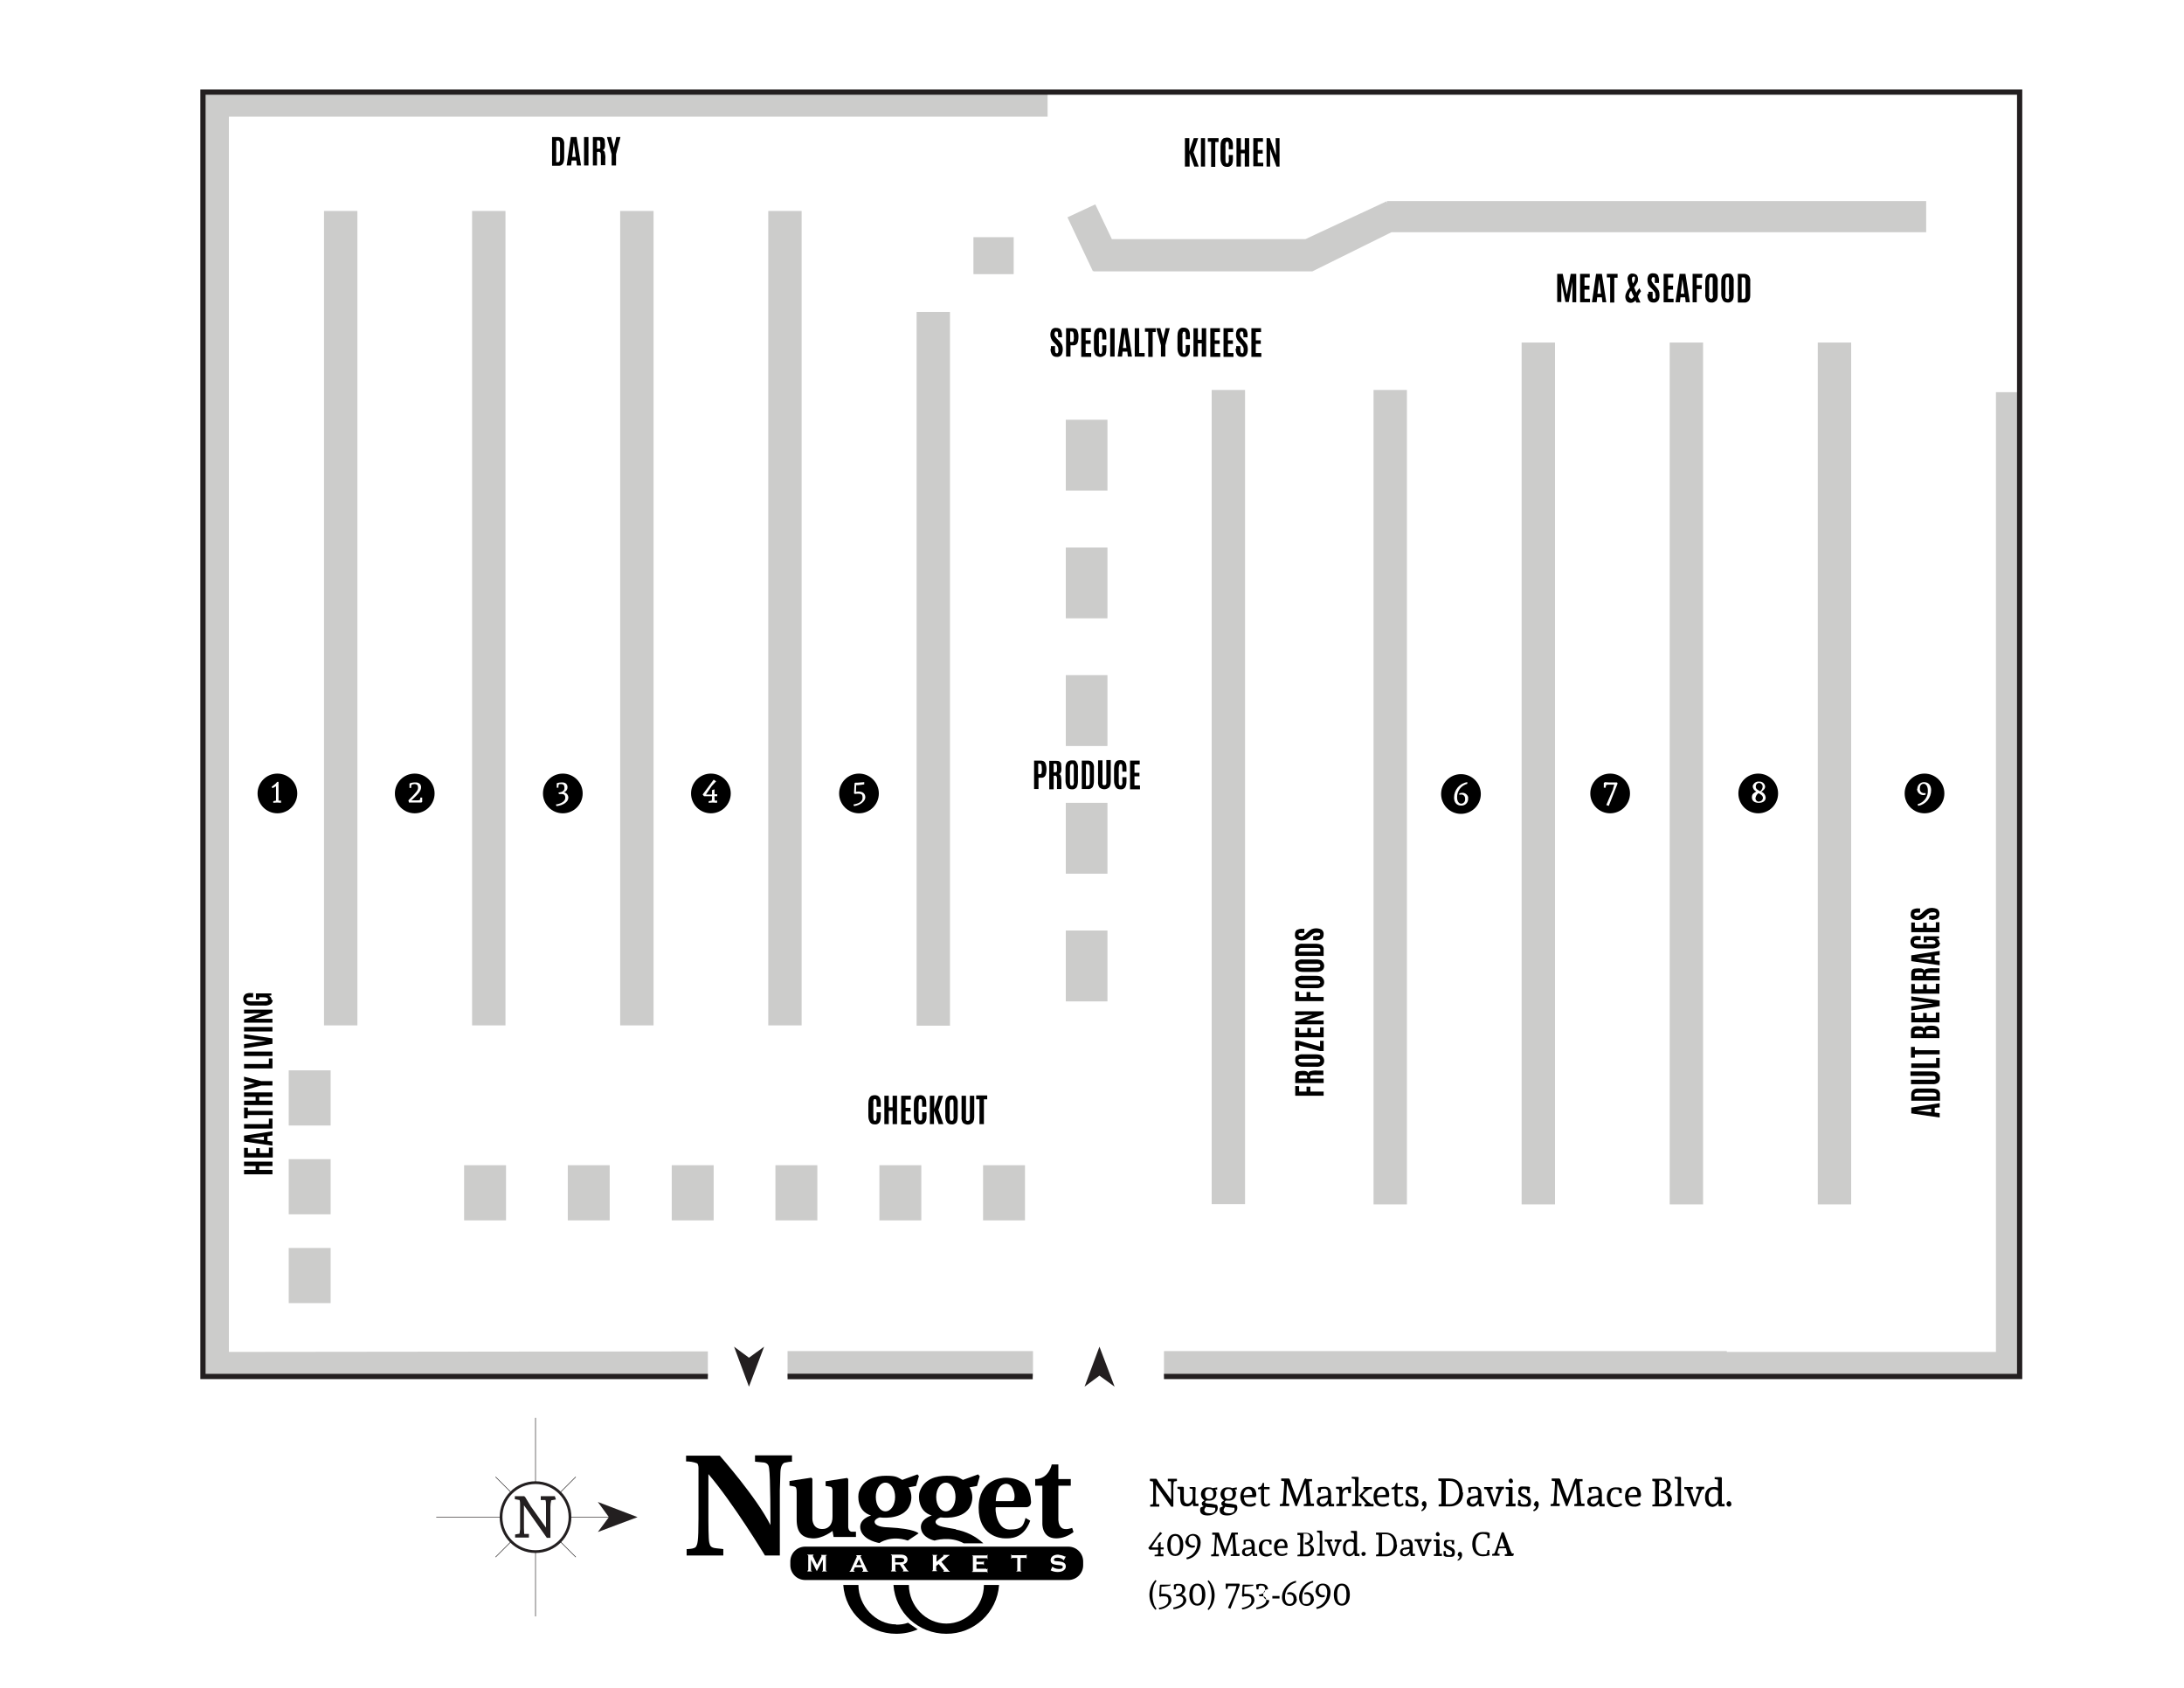 <?xml version="1.0" encoding="UTF-8"?>
<svg xmlns="http://www.w3.org/2000/svg" version="1.1" viewBox="0 0 792 612">
  <defs>
    <style>
      .cls-1, .cls-2 {
        fill-rule: evenodd;
      }

      .cls-1, .cls-3, .cls-4 {
        fill: #fff;
      }

      .cls-5 {
        fill: #231f20;
      }

      .cls-6 {
        stroke-width: 2px;
      }

      .cls-6, .cls-7, .cls-4, .cls-8 {
        stroke: #231f20;
        stroke-miterlimit: 10;
      }

      .cls-6, .cls-7, .cls-8 {
        fill: none;
      }

      .cls-7 {
        stroke-width: .2px;
      }

      .cls-9 {
        isolation: isolate;
      }

      .cls-8 {
        stroke-width: 1.9px;
      }

      .cls-10 {
        fill: #cccccb;
      }
    </style>
  </defs>
  <!-- Generator: Adobe Illustrator 28.7.1, SVG Export Plug-In . SVG Version: 1.2.0 Build 142)  -->
  <g>
    <g id="Layer_1">
      <rect class="cls-3" width="792" height="612"/>
      <rect class="cls-10" x="353" y="86" width="14.6" height="13.4"/>
      <rect class="cls-10" x="104.7" y="452.5" width="15.2" height="20"/>
      <rect class="cls-10" x="205.9" y="422.5" width="15.2" height="20"/>
      <rect class="cls-10" x="168.3" y="422.5" width="15.2" height="20"/>
      <rect class="cls-10" x="243.6" y="422.5" width="15.2" height="20"/>
      <rect class="cls-10" x="281.2" y="422.5" width="15.2" height="20"/>
      <rect class="cls-10" x="318.9" y="422.5" width="15.2" height="20"/>
      <rect class="cls-10" x="356.5" y="422.5" width="15.2" height="20"/>
      <rect class="cls-10" x="386.5" y="337.4" width="15.1" height="25.7"/>
      <rect class="cls-10" x="386.5" y="291.1" width="15.1" height="25.7"/>
      <rect class="cls-10" x="386.5" y="244.8" width="15.1" height="25.7"/>
      <rect class="cls-10" x="386.5" y="198.5" width="15.1" height="25.7"/>
      <rect class="cls-10" x="386.5" y="152.2" width="15.1" height="25.7"/>
      <polygon class="cls-10" points="379.9 42.3 379.9 33.3 74.1 33.4 74.1 499.1 256.7 499 256.7 490 83 490.2 83 42.3 379.9 42.3"/>
      <polygon class="cls-10" points="698.5 72.9 503 72.9 503 73.7 502.8 73 473.4 86.7 403.2 86.7 397.2 74.1 387.1 78.8 396.3 98.3 396.5 98.2 396.5 98.4 475.9 98.4 504.6 84.2 698.5 84.2 698.5 72.9"/>
      <rect class="cls-10" x="285.6" y="489.9" width="89" height="9.2"/>
      <polygon class="cls-10" points="732.8 142.2 723.8 142.2 723.8 490.2 626.2 490.2 626.2 489.9 422.1 489.9 422.1 499.1 626.2 499.1 626.2 499.1 732.8 499.1 732.8 142.2"/>
      <rect class="cls-10" x="659.2" y="124.2" width="12.1" height="312.5"/>
      <rect class="cls-10" x="605.5" y="124.2" width="12.1" height="312.5"/>
      <rect class="cls-10" x="551.8" y="124.2" width="12.1" height="312.5"/>
      <rect class="cls-10" x="498.1" y="141.4" width="12.1" height="295.3"/>
      <rect class="cls-10" x="439.4" y="141.4" width="12.1" height="295.2"/>
      <rect class="cls-10" x="117.5" y="76.5" width="12.1" height="295.3"/>
      <rect class="cls-10" x="171.2" y="76.5" width="12.1" height="295.3"/>
      <rect class="cls-10" x="224.9" y="76.5" width="12.1" height="295.3"/>
      <rect class="cls-10" x="278.6" y="76.5" width="12.1" height="295.3"/>
      <rect class="cls-10" x="332.4" y="113.1" width="12.1" height="258.8"/>
      <rect class="cls-10" x="104.7" y="420.3" width="15.2" height="20"/>
      <rect class="cls-10" x="104.7" y="388.1" width="15.2" height="20"/>
      <polyline class="cls-8" points="256.7 499.1 73.6 499.1 73.6 33.4 732.4 33.4 732.4 499.1 422.1 499.1"/>
      <line class="cls-6" x1="374.5" y1="499.1" x2="285.6" y2="499.1"/>
      <circle cx="100.6" cy="287.7" r="7.2"/>
      <g class="cls-9">
        <path class="cls-3" d="M102.1,291.1c-.5,0-1-.1-1.5-.1s-1.5.1-1.5.1v-.6l1-.2v-5.2l-1.3.7-.3-.5s1.3-1,1.5-1.2.5-.6.5-.6h.5v6.8h.9c0,.1,0,.8,0,.8h.1Z"/>
      </g>
      <circle cx="150.4" cy="287.7" r="7.2"/>
      <g class="cls-9">
        <path class="cls-3" d="M152.7,285.4c0,1.3-.8,2.3-3.5,4.8h2.1c.3,0,.6,0,.9-.1.1-.2.1-.3.2-.4v-.5h.7v1.6c-.1,0-.3.2-.3.2h-4.5l-.2-.8c3.1-3.1,3.5-3.7,3.5-4.6s-.4-1.2-1.1-1.3h-.2c-.4,0-.8.1-1.1.3,0,.2-.1.4-.1.6v.5h-.6v-1.6c.6-.3,1.3-.4,2-.4,1.3-.1,2.2.6,2.2,1.7h0Z"/>
      </g>
      <circle cx="204.1" cy="287.7" r="7.2"/>
      <g class="cls-9">
        <path class="cls-3" d="M205.8,285.5c0,.8-.5,1.5-1.3,1.8.9.1,1.6,1,1.6,1.9,0,1.5-1.7,2.8-4.3,3.1l-.2-.6c2.1-.3,3.4-1.3,3.4-2.4s-.6-1.4-1.4-1.4h-.9l-.2-.5c1.5-.2,2.2-.7,2.2-1.7s-.4-1.4-1.2-1.4-.6,0-.9.2c0,.2-.1.4-.1.6v.5h-.6v-1.6c.5-.2,1.1-.3,1.7-.3,1.4-.1,2.2.6,2.2,1.8h0Z"/>
      </g>
      <circle cx="257.8" cy="287.7" r="7.2"/>
      <g class="cls-9">
        <path class="cls-3" d="M259.7,283.3s-1.4,1.5-1.6,1.7l-2.1,3.1h2.2v-1.6l.9-.3v1.8h1c0-.1,0,.7,0,.7h-1v.4c0,.5.1,1,.1,1.2h.9c0,.1-.1.8-.1.8-.5,0-1-.1-1.5-.1s-1.5.1-1.5.1v-.6c-.1,0,1.1-.2,1.1-.2,0-.2.1-.7.1-.9v-.7h-2.9l-.5-.6,4-5.4.9.6Z"/>
      </g>
      <circle cx="311.5" cy="287.7" r="7.2"/>
      <g class="cls-9">
        <path class="cls-3" d="M313.4,283.6v.8c.1,0-1.9.3-2.2.3h-.7s-.1,1.4-.1,2.4c.3,0,.6-.1.9-.1,1.5,0,2.5.7,2.5,2.1s-1.8,2.9-4.1,3.2l-.2-.6c1.8-.3,3.3-1,3.3-2.4s-.5-1.4-1.3-1.5h-.3c-.4,0-.7,0-1.1.1l-.4-.2.2-3.7.2-.2h.8l2.5-.2h0Z"/>
      </g>
      <circle cx="583.9" cy="287.7" r="7.2"/>
      <g class="cls-9">
        <path class="cls-3" d="M582,283.6s1.1.1,1.4.1h3l.2.4-3.2,8.1-.9-.3,2.4-5.6c0-.2.3-1.2.5-1.8h-1.9c-.3,0-.7,0-1,.1,0,.2,0,.3-.2.4v.6h-.7v-1.7l.4-.3h0Z"/>
      </g>
      <circle cx="637.6" cy="287.7" r="7.2"/>
      <g class="cls-9">
        <path class="cls-3" d="M637.9,283.4c1.1-.1,2.1.7,2.2,1.8h0c0,.9-.8,1.5-1.4,1.9.9.3,1.5,1.1,1.6,2.1,0,1.3-1.1,1.9-2.5,1.9s-2.5-.6-2.5-2,.9-1.6,1.6-2.1c-.8-.4-1.3-1.1-1.3-2,.3-1,1.2-1.7,2.3-1.6h0ZM637.9,290.6c.8,0,1.4-.6,1.4-1.3h0c0-.8-.8-1.3-1.6-1.7h0c-.6.4-1,1.1-1.1,1.8,0,.8.6,1.3,1.4,1.3h-.1ZM637.9,283.9c-.7,0-1.2.6-1.2,1.3h0c0,.9.7,1.2,1.6,1.7h0c.5-.4.9-1,.9-1.7s-.6-1.3-1.3-1.3Z"/>
      </g>
      <circle cx="697.9" cy="287.7" r="7.2"/>
      <g class="cls-9">
        <path class="cls-3" d="M695.3,286c0-1.3,1.1-2.4,2.4-2.4h0c1.7,0,2.6,1.2,2.6,2.9,0,2.8-1.9,5.2-4.7,5.7l-.2-.6c2.3-.6,3.9-2.7,3.7-5.1,0-1.1-.5-2.3-1.5-2.3s-1.4.8-1.4,1.8.6,1.5,1.4,1.6h.7v.5c-.2.1-.5.2-.8.2-1.2,0-2.2-.9-2.3-2.1v-.2Z"/>
      </g>
      <polygon class="cls-5" points="393.3 502.8 398.7 488.3 404.2 502.8 398.7 498.8 393.3 502.8"/>
      <polygon class="cls-5" points="277.1 488.3 271.6 502.8 266.2 488.3 271.6 492.3 277.1 488.3"/>
      <line class="cls-7" x1="208.8" y1="535.5" x2="179.7" y2="564.6"/>
      <line class="cls-7" x1="179.7" y1="535.5" x2="208.8" y2="564.6"/>
      <line class="cls-7" x1="230.2" y1="550.1" x2="158.2" y2="550.1"/>
      <line class="cls-7" x1="194.2" y1="514.1" x2="194.2" y2="586.1"/>
      <polygon class="cls-5" points="216.8 544.6 231.2 550.1 216.8 555.5 220.8 550.1 216.8 544.6"/>
      <circle class="cls-4" cx="194.2" cy="550.1" r="12.5"/>
      <g class="cls-9">
        <path class="cls-5" d="M201.6,543.7l-1.7.3c-.2.8-.3,1.6-.3,2.4v11.2h-1.3l-8.3-11.8v8.2c0,.9.1,1.9.1,2.2h1.7v1.3h-5v-1.1c-.1,0,1.6-.3,1.6-.3,0-.3.2-1.2.2-1.6v-9c0-.5,0-1.1-.2-1.6l-1.7-.3v-1.1h3.4l.4.4,2,3.3,5.5,7.7v-8.3c0-.6,0-1.1-.2-1.7h-1.7v-1.4h5.1l.4,1.2h0Z"/>
      </g>
      <path class="cls-2" d="M248.8,527.8h12.2s13.5,15.3,18.4,25.2c0,0,0-18-.5-20.6-.1-.8-.3-1.8-1.8-2.1-.3,0-3.3-.3-3.3-.3v-2.3h13.4v2.3c-.9,0-1.9.2-2.8.4-.3.2-1.3.7-1.4,3.4s-.1,4.7-.2,6.6v23.6h-5.4s-11.5-19-20.5-29.5v17s0,6.7.3,7.8.4,1.9,2.6,2.1,2.5.3,2.5.3v2.3h-13.3v-2.3s2.9,0,3.4-.9.9-1.4.9-10.2v-17.9s.1-1.7-.5-2.1c-1.3-.5-2.6-.7-4-.7v-2.3.2Z"/>
      <path class="cls-2" d="M286.3,537l7.9-1.2.4.4v14.5s-.1,3.9,3.8,3.7c1.8,0,3.6-1.4,3.5-4.6v-9.3s0-1.3-.7-1.4-1.8-.3-1.8-.3v-1.7l7.8-1.2.4.4v17.4s0,1.5,1.2,1.7c.5,0,1.1,0,1.6,0v1.9h-8.1l-.4-2.2s-3.6,2.9-7.3,2.7-5.7-2.1-5.7-6.8v-9.7c0-.6,0-1.2-.2-1.8-.2-.3-.1-.4-1.1-.6s-1.3-.2-1.3-.2v-1.7h0Z"/>
      <path class="cls-2" d="M317.6,542.8c0,2.9,1.5,5.2,3.5,5.2s3.5-2.3,3.5-5.2-1.5-5.2-3.5-5.2-3.5,2.3-3.5,5.2ZM333.2,535.3l-1,3.5-2.7.5c1.4,2.3,1.3,5.2-.1,7.5-3,4.5-10.4,3.4-10.4,3.4,0,0-2.4.7-1.7,2.1s4.1,1.5,4.7,1.5c10,.5,11.1,2.2,11.1,2.2l-3.9,2.6c-6.2-2.1-10.3.9-10.3.9-1.7-.3-6.3-1.6-6.9-5.2s3.9-4.8,3.9-4.8c-5.1-1.5-4.9-7.1-4.4-8.6,1.6-4.7,6.1-5.8,9.8-5.8s4.1.5,5.9,1.5l5.5-2,.6.7h-.1Z"/>
      <path class="cls-2" d="M339.5,542.8c0,2.9,1.5,5.2,3.5,5.2s3.5-2.3,3.5-5.2-1.5-5.2-3.5-5.2-3.5,2.3-3.5,5.2ZM346.6,554.6c3.8.7,7.2,2.4,10,5h-7.1c-5-2.8-10.6-1-10.6-1,0,0-4.3-.8-4.9-4.3s3.9-4.8,3.9-4.8c-5.1-1.5-4.9-7.1-4.4-8.6,1.6-4.7,6.1-5.8,9.8-5.8s4.1.5,5.9,1.5l5.5-2,.6.7-1,3.5-2.7.5c1.4,2.3,1.3,5.2-.1,7.5-3,4.5-10.4,3.4-10.4,3.4,0,0-2.4.8-1.7,2.1s3.6,1.5,7.3,2.2h0Z"/>
      <path class="cls-2" d="M361.1,544.3h5.8s.6,0,.8-.3c.3-1,.3-2,0-3-.4-1.5-1-2.8-2.7-3-.3,0-3.6-.2-3.9,6.3h0ZM361.1,546.6c-.3.5.2,8,5,8s5-1.6,5.8-4.2l1.7,1c-2.5,6.8-7.5,6.4-9.2,6.4s-9.5-.9-9.5-11.1,8.3-10.9,9.8-10.9c2.3,0,4.6.6,6.5,2,2.2,1.8,2.6,4.8,2.7,6.8,0,1-.6,1.8-1.6,1.9h-11.2,0Z"/>
      <path class="cls-2" d="M383.8,531h-2.4s-1,5.3-6,5.3v2.4h2.6v13.6s-.3,5.5,5,5.5c2.3,0,4.5-.9,6.3-2.3l-.5-1.5s-2.5,1-3.8,0-1.2-3.2-1.2-3.2v-12.1h4.5v-2.4h-4.5v-5.3h0Z"/>
      <path d="M292,560.8h95.4c3,0,5.4,2.4,5.4,5.4v1.3c0,3-2.4,5.4-5.4,5.4h-95.4c-3,0-5.4-2.4-5.4-5.4h0v-1.3c0-3,2.4-5.4,5.4-5.4h0Z"/>
      <path class="cls-1" d="M292.8,569.8h1.6v-.2c-.2,0-.3,0-.3-.3v-3.8l2.1,4.2,2.2-4.2v3.8c0,.2,0,.3-.3.3v.2h1.7v-.2c-.2,0-.3,0-.3-.3v-5c0-.2,0-.3.3-.3v-.2h-2.1c.1.2.2.2.2.3v.2l-1.6,3.1-1.5-3.1v-.2c0,0,0-.2.2-.2v-.2h-2.2v.2c.2,0,.3,0,.3.3v5c0,.2,0,.3-.3.3v.2h0Z"/>
      <path class="cls-1" d="M311.5,565.4l.9,2.1h-1.9l1-2.1ZM308.1,569.9h1.8v-.2c-.2,0-.3,0-.3-.3v-.2l.4-.9h2.6l.4.9v.2c0,0,0,.2-.3.3v.2h2.1v-.2c-.3,0-.4-.3-.5-.6l-2.2-4.6v-.2c0,0,0-.2.3-.2v-.2h-2c.2.2.3.3.3.4v.2l-2.1,4.6c-.1.3-.2.5-.5.6v.2h0Z"/>
      <path class="cls-1" d="M326.4,564.9c1,0,1.5.2,1.5.8s-.5.8-1.5.8h-1.8v-1.6h1.8ZM323.2,569.8h1.8v-.2c-.2,0-.3,0-.3-.3v-2h1.6l1.2,1.8s.1.2.1.3c0,0,0,.2-.2.2v.2h2.1v-.2c-.3,0-.5-.3-.7-.6l-1.2-1.8c1-.3,1.5-.9,1.5-1.8s-.8-1.7-2.4-1.7h-3.6v.2c.2,0,.3,0,.3.3v5c0,.2,0,.3-.3.3v.2h.1Z"/>
      <path class="cls-1" d="M339.5,569.4v-1.6l.9-.7,1.7,2.1c0,0,.2.2.2.3s0,.2-.2.2v.2h2.3v-.2c-.3,0-.5-.3-.7-.6l-2.3-2.8,1.9-1.6c.3-.3.6-.5,1-.7v-.2h-2.4c.2,0,.2.2.2.3s0,.2-.2.3l-2.3,1.9v-2c0-.2,0-.3.3-.3v-.2h-1.9c.2.2.3.2.3.4v5c0,.2,0,.3-.3.3v.2h1.8v-.2c-.2,0-.3,0-.3-.3v.2Z"/>
      <path class="cls-1" d="M357.8,568.8h-3.7v-1.6h2.3c.2,0,.3,0,.3.3h.1v-1.5h-.1c0,.3-.1.3-.3.3h-2.3v-1.3h3.6c.2,0,.3,0,.3.3h.1v-1.6h-.1c0,.2-.1.3-.3.3h-5.2c.2.2.3.2.3.5v5c0,.2,0,.3-.3.3v.2h5.2c.2,0,.3,0,.3.3h.1v-1.6h-.1c0,.3-.1.3-.3.3v-.2Z"/>
      <path class="cls-1" d="M367.1,564.9h1.8v4.4c0,.2,0,.3-.3.3v.2h1.8v-.2c-.2,0-.3,0-.3-.3v-4.4h1.8c.2,0,.3,0,.3.3h.1v-1.6h-.1c0,.2-.1.3-.3.3h-4.8c-.2,0-.3,0-.3-.3h-.1v1.6h.1c0-.2.1-.3.3-.3Z"/>
      <path class="cls-1" d="M380.7,569.4h.3c.8.4,1.7.6,2.6.6,1.8,0,2.9-.9,2.9-2s-.7-1.6-2.1-1.8-2.2,0-2.2-.6.5-.8,1.4-.8,2,.6,2,.9h.2l.7-1.3h-.3c-.8-.4-1.7-.6-2.5-.7-1.6,0-2.7.8-2.7,2s.7,1.5,2.1,1.7,2.3,0,2.3.7-.6.8-1.5.8-2.1-.5-2.1-.8h0c0,0-.2,0-.2,0l-.6,1.3h-.3Z"/>
      <path d="M343.2,592.4c-10.1,0-18.5-7.6-19.2-17.7h5.6c0,7.5,6.1,14,13.6,14s13.6-6.5,13.6-14h5.5c-.7,10-9.1,17.8-19.2,17.7h.1Z"/>
      <path d="M325,589.1c1.5,0,2.9-.2,4.3-.7l3.5,2.4c-2.5,1.1-5.1,1.6-7.8,1.6-10.1,0-18.5-7.6-19.2-17.7h5.5c0,7.5,6.2,14.3,13.7,14.3h0Z"/>
      <path d="M426.8,537l-1.1.2c-.1.5-.2,1-.2,1.6v7.5h-.8l-5.5-7.9v5.5c0,.5,0,1,.1,1.5h1.1v.9h-3.3v-.7l1-.2c0-.2.1-.8.1-1.1v-6c0-.2-.1-.8-.1-1.1l-1.1-.2v-.8h2.3l.3.3s1.1,1.9,1.4,2.2l3.7,5.1v-5.5c0-.2,0-.9-.1-1.2h-1.1v-.9h3.3v.8h0Z"/>
      <path d="M431.3,539.2h2l.3.2s-.1,1.4-.1,2.1v2.2c0,.5,0,1,.1,1.5h1v.9h-1.9l-.2-1.1c-.4.8-1.3,1.3-2.2,1.2-1.9,0-2.3-1.3-2.3-3.2v-1.9c0-.4,0-.7-.1-1.1l-.9-.2v-.7h2l.3.2v4.1c0,1,.4,1.8,1.4,1.8s1.8-1.1,1.8-2.2v-2c0-.4,0-.7-.1-1.1l-1-.2v-.8.3Z"/>
      <path d="M440.5,539.9c.4.5.7,1.1.6,1.7,0,1.4-1,2.5-2.4,2.5h-.3c-.3,0-.6,0-1,0-.3.3-.4.5-.4.6,0,.3.3.4,1.3.5.9,0,1.8.2,2.7.4.4,0,.6.5.6,1.2,0,1.5-1.6,2.7-3.6,2.7s-2.8-.7-2.8-2,.5-.8,1.3-1.4c-.4,0-.7-.5-.7-1s.3-.5,1-1.1c-.8-.4-1.3-1.3-1.3-2.2,0-1.4,1-2.5,2.4-2.5h.3c.5,0,1,0,1.5.3l1.7-.3v.8h-1.1.2ZM436.7,547.3c0,1,.6,1.4,2,1.4s2-.6,2-1.4-.1-.6-.5-.6l-1.8-.2c-.3,0-.7,0-1-.2-.5.6-.6.8-.6,1.1h-.1ZM437,541.7c0,1.2.5,1.8,1.5,1.8s1.5-.6,1.5-1.8-.5-1.8-1.5-1.8-1.5.6-1.5,1.8h0Z"/>
      <path d="M447.6,539.9c.4.5.7,1.1.6,1.7,0,1.4-1,2.5-2.4,2.5h-.3c-.3,0-.6,0-1,0-.3.3-.4.5-.4.6,0,.3.3.4,1.3.5.9,0,1.8.2,2.7.4.4,0,.6.5.6,1.2,0,1.5-1.6,2.7-3.6,2.7s-2.8-.7-2.8-2,.5-.8,1.3-1.4c-.4,0-.7-.5-.7-1s.3-.5,1-1.1c-.8-.4-1.3-1.3-1.3-2.2,0-1.4,1-2.5,2.4-2.5h.3c.5,0,1,0,1.5.3l1.7-.3v.8h-1.1.2ZM443.7,547.3c0,1,.6,1.4,2,1.4s2-.6,2-1.4-.1-.6-.5-.6l-1.8-.2c-.3,0-.7,0-1-.2-.5.6-.6.8-.6,1.1h-.1ZM444,541.7c0,1.2.5,1.8,1.5,1.8s1.5-.6,1.5-1.8-.5-1.8-1.5-1.8-1.5.6-1.5,1.8Z"/>
      <path d="M455.5,542.4l-.2.5h-4.2c0,1.3.6,2.5,1.9,2.5s1.5-.2,2.1-.6l.4.7c-.7.6-1.6.9-2.5.8-2.1,0-3.2-1.5-3.2-3.6s1-3.6,3.1-3.6,2.7,1.3,2.7,3.3h0ZM451,542.2l3.1-.2v-.3c0-1-.5-1.8-1.5-1.8s-1.5,1.2-1.7,2.3h.1Z"/>
      <path d="M460.6,545.6c-.4.4-1,.7-1.6.7-1.3,0-1.7-.8-1.7-2.3v-4h-1.1v-.6c.3,0,.7-.2,1.1-.4.1,0,.6-1.3.6-1.3h.5v1.5h2v.8h-2v4.3c0,.7.2,1.1.8,1.1s.8-.2,1.1-.4l.4.6h0Z"/>
      <path d="M473.6,536.3h2.2v.8h-1.1v1l.5,6.1c0,.2.2.8.2,1h1.1v.9h-3.7v-.7l1-.2v-1.4l-.4-5.9-3.1,8.2h-.5l-3.1-8.2-.3,5.9v1.4h1.1v.9h-3.4v-.7l1-.2c0-.2.2-.8.2-1l.4-6.1v-1l-1.1-.2v-.8h2.8l.3.3s.6,1.8.7,2.2l1.9,5,1.9-5.1c.1-.3.8-2.1.8-2.1l.3-.3h.4v.2Z"/>
      <path d="M481.7,545.1c-.5.8-1.3,1.3-2.2,1.2-1,0-1.9-.6-2-1.6v-.2c0-1,.6-1.7,1.9-1.9l2.2-.4v-.5c0-1.3-.4-1.9-1.3-1.9s-.9,0-1.3.3v.6c-.1,0-.1.6-.1.6h-.8l-.2-1.9c.8-.2,1.7-.3,2.5-.3,1.7,0,2.3.8,2.3,3v1.7c0,.5,0,1,.1,1.5h1v.9h-1.9l-.2-1.1h0ZM479.5,543.4c-.5,0-.9.4-.9.9s.3,1,.9,1.1h.1c.9,0,1.7-.7,1.9-1.6v-.8l-2,.4h0Z"/>
      <path d="M486.7,540.4c.4-.8,1.3-1.3,2.2-1.3s.7,0,1,0v2.3h-1v-.7c0-.2-.1-.5-.2-.7h0c-1.3,0-1.8.8-1.9,2.1v1.6c0,.5,0,1,.1,1.5h1.4v.9h-3.7v-.7l1-.2c0-.4.1-.7.1-1.1v-3c0-.4,0-.7-.1-1.1l-1.1-.2v-.7h1.9l.3.2v1Z"/>
      <path d="M490.3,535.5h2.1l.3.2c0,.4-.1,1.5-.1,2.1v7.4h1.1v.9h-3.4v-.7l1-.2c0-.3.1-.7.1-1.1v-6.7c0-.4,0-.7-.1-1.1l-1.1-.2v-.7h.1ZM494.4,539.9v-.7h3.1v.8h-1c-.5.4-1,.7-1.4,1l-1.1,1.2,1.9,2.1c.1.2.8.6,1.3,1h.9v.9h-3.3v-.7l.7-.2-.7-.8-2-2.1,2.3-2.4h-.7Z"/>
      <path d="M503.8,542.4l-.2.5h-4.2c0,1.3.6,2.5,1.9,2.5s1.5-.2,2.1-.6l.4.7c-.7.6-1.6.9-2.5.8-2.1,0-3.2-1.5-3.2-3.6s1-3.6,3-3.6,2.7,1.3,2.7,3.3h0ZM499.4,542.2l3.1-.2v-.3c0-1-.5-1.8-1.5-1.8s-1.6,1.2-1.7,2.3h.1Z"/>
      <path d="M509,545.6c-.4.4-1,.7-1.6.7-1.3,0-1.7-.8-1.7-2.3v-4h-1.1v-.6c.4,0,.8-.2,1.1-.4.1,0,.6-1.3.6-1.3h.5v1.5h2v.8h-2v4.3c0,.7.2,1.1.8,1.1s.8-.2,1.1-.4l.3.6h0Z"/>
      <path d="M514,539.4l-.2,2h-.8v-.5c0-.3,0-.5-.2-.8-.3,0-.6-.2-.9-.2-.7,0-1.1.3-1.1.9,0,1.4,3.6,1.3,3.6,3.5s-.9,2-2.5,2-1.6-.2-2.3-.5l.2-1.9h.8v.5c0,.3.1.6.2.8.3.2.8.4,1.2.3.8,0,1.3-.3,1.3-1.1,0-1.5-3.5-1.3-3.5-3.5s1-1.9,2.3-1.9,1.4,0,2.1.3h-.2Z"/>
      <path d="M515.6,545.3c0-.5.3-.9.8-1h0c.7,0,.9.6.9,1.2,0,1.1-.7,2.2-1.8,2.5v-.5c.4-.2.8-.7.9-1.3-.5,0-.8-.5-.8-1h-.1Z"/>
      <path d="M530.6,541.2c0,3-1.8,5-4.8,5s-1.5,0-2.4,0h-1.7v-.7l1-.2c0-.4,0-.7,0-1.1v-6c0-.4,0-.7,0-1.1l-1.1-.2v-.8h1.4c.9,0,1.7,0,2.6,0,3.1,0,4.8,1.9,4.8,5.1h.2ZM524.3,537.1v8.3h1.5c2.3,0,3.4-1.9,3.4-4.2s-1.1-4.2-3.4-4.2h-1.5Z"/>
      <path d="M536.1,545.1c-.5.8-1.3,1.3-2.2,1.2-1,0-1.9-.6-2-1.6v-.2c0-1,.6-1.7,1.9-1.9l2.2-.4v-.5c0-1.3-.4-1.9-1.3-1.9s-.9,0-1.3.3v1.2h-.8l-.2-1.9c.8-.2,1.7-.3,2.5-.3,1.7,0,2.3.8,2.3,3v1.7c0,.5,0,1,0,1.5h1v.9h-1.8l-.3-1.1h-.1ZM534,543.4c-.5,0-.9.4-.9.9s.3,1,.9,1.1h0c.9,0,1.7-.7,1.9-1.6v-.8l-2,.4h0Z"/>
      <path d="M544.7,540.1c-.3.6-.6,1.4-.7,1.6l-1.6,4.5h-.9s-1.7-4.5-1.8-4.8c-.2-.4-.4-.9-.6-1.3l-.9-.2v-.7h3.1v.8h-.8c0,.6.3,1.1.3,1.3l1.2,3.4,1.2-3.5c0-.4.2-.8.3-1.2l-1-.2v-.7h2.9v.8l-.7.2h0Z"/>
      <path d="M549.5,546.2h-3.4v-.7l1-.2c0-.4,0-.7,0-1.1v-3c0-.4,0-.7,0-1.1l-1.1-.2v-.7h2.2l.3.2v5.8h1.1v.9c0,0-.1,0-.1,0ZM548.7,537c0,.5-.4.8-.8.8s-.8-.4-.8-.8h0c0-.5.3-.9.7-.9h0c.4,0,.8.3.8.8h0Z"/>
      <path d="M554.8,539.4l-.2,2h-.8v-.5c0-.3,0-.5-.2-.8-.3,0-.6-.2-.9-.2-.7,0-1.1.3-1.1.9,0,1.4,3.6,1.3,3.6,3.5s-.9,2-2.5,2-1.6-.2-2.3-.5l.2-1.9h.8v.5c0,.3,0,.6.2.8.3.2.8.4,1.2.3.8,0,1.3-.3,1.3-1.1,0-1.5-3.5-1.3-3.5-3.5s1-1.9,2.3-1.9,1.4,0,2.1.3h-.2Z"/>
      <path d="M556.4,545.3c0-.5.3-.9.7-1h0c.7,0,.9.6.9,1.2,0,1.1-.7,2.2-1.8,2.5l-.2-.5c.6-.2,1-.7,1-1.3-.5,0-.8-.5-.8-1h0Z"/>
      <path d="M571.7,536.3h2.2v.8h-1.1v1l.5,6.1c0,.2.2.8.2,1h1.1v.9h-3.7v-.7l1-.2v-1.4l-.4-5.9-3.1,8.2h-.5l-3.1-8.2-.3,5.9v1.4h1.1v.9h-3.3v-.7l1-.2c0-.2.2-.8.2-1l.4-6.1v-1l-1.2-.2v-.8h2.8l.3.3s.6,1.8.7,2.2l1.9,5,1.9-5.1c0-.3.8-2.1.8-2.1l.3-.3h.4v.2Z"/>
      <path d="M579.8,545.1c-.5.8-1.3,1.3-2.2,1.2-1,0-1.9-.6-2-1.6v-.2c0-1,.6-1.7,1.9-1.9l2.2-.4v-.5c0-1.3-.4-1.9-1.3-1.9s-.9,0-1.3.3v1.2h-.8l-.2-1.9c.8-.2,1.7-.3,2.5-.3,1.7,0,2.3.8,2.3,3v1.7c0,.5,0,1,0,1.5h1v.9h-1.8l-.3-1.1h-.1ZM577.7,543.4c-.5,0-.9.4-.9.9s.3,1,.9,1.1h0c.9,0,1.7-.7,1.9-1.6v-.8l-2,.4h0Z"/>
      <path d="M588.1,539.6v1.8h-1v-1c-.3-.3-.7-.4-1.2-.4-1.4,0-1.9,1.4-1.9,2.8s.5,2.7,1.9,2.7,1.4-.2,2-.5l.4.7c-.7.5-1.5.8-2.4.8-2.1,0-3.2-1.4-3.2-3.6s1.1-3.6,3.2-3.6,1.5.2,2.2.5v-.2Z"/>
      <path d="M595,542.4l-.2.5h-4.2c0,1.3.7,2.5,1.9,2.5s1.4-.2,2.1-.6l.4.7c-.7.6-1.6.9-2.5.8-2.1,0-3.2-1.5-3.2-3.6s1-3.6,3.1-3.6,2.7,1.3,2.7,3.3h0ZM590.6,542.2l3.1-.2v-.3c0-1-.5-1.8-1.5-1.8s-1.6,1.2-1.7,2.3h.1Z"/>
      <path d="M605.8,538.6c0,1.2-.8,2.2-1.9,2.4h0c1.3.2,2.4,1.3,2.4,2.6s-1.2,2.6-2.7,2.6h-4.4v-.6l1-.2c0-.2,0-.8,0-1.1v-6c0-.2,0-.9,0-1.1l-1-.2v-.8h1.5c.8,0,1.6,0,2.5,0,1.3,0,2.5.8,2.7,2.2v.2h0ZM601.6,538.6v6.7h1.3c1,0,1.8-.7,1.9-1.6v-.3c0-1.4-1.1-2-2.3-2h-.2v-.8h.2c1,0,1.9-.6,2-1.6v-.3c0-.9-.5-1.7-1.4-1.8h-1.4c0,.5,0,1.1,0,1.6h0Z"/>
      <path d="M607.2,535.5h2.1l.3.2v9.5h1.1v.9h-3.3v-.7l1-.2c0-.3,0-.7,0-1.1v-6.7c0-.4,0-.7,0-1.1l-1.1-.2v-.7h0Z"/>
      <path d="M617.2,540.1c-.3.6-.6,1.4-.7,1.6l-1.6,4.5h-.9s-1.7-4.5-1.8-4.8c-.2-.4-.4-.9-.6-1.3l-.8-.2v-.7h3.1v.8h-.8c0,.6.3,1.1.3,1.3l1.2,3.4,1.2-3.5c0-.2.2-.7.3-1.2l-1-.2v-.7h2.9v.8l-.8.2h0Z"/>
      <path d="M625.1,546.2h-1.8l-.2-1.1c-.4.7-1.2,1.2-2,1.3-1.8,0-2.8-1.4-2.8-3.6s1.1-3.6,2.9-3.6,1.2,0,1.8.3v-1.9c0-.4,0-.7,0-1.1l-1.2-.2v-.7h2.3l.3.2v8c0,.5,0,1,0,1.5h1v.9c0,0-.3,0-.3,0ZM623,540.5c-.5-.3-1-.5-1.6-.5-1.1,0-1.8,1-1.8,2.7s.6,2.7,1.6,2.7,1.8-.8,1.8-2.1v-2.8h0Z"/>
      <path d="M627.9,545.3c0,.5-.3.9-.8,1-.5,0-.9-.3-1-.8v-.2c0-.5.3-.9.8-1h0c.5,0,.9.3.9.8v.2Z"/>
      <path d="M421.5,555.9s-1.5,1.6-1.7,1.8l-2.2,3.4h2.4v-1.7l.9-.3v2h1.1v.7h-1.1v1.7h1v.8h-3.2v-.5l1.2-.2c0-.2.1-.7.1-.9v-.8h-3.1l-.5-.6,4.3-5.8.8.5h0Z"/>
      <path d="M426.2,556.2c2.1,0,2.9,1.9,2.9,4s-.8,4-2.9,4-2.9-1.9-2.9-4,.8-4,2.9-4ZM426.2,556.9c-1.4,0-1.7,1.8-1.7,3.3s.3,3.3,1.7,3.3,1.7-1.8,1.7-3.3-.3-3.3-1.7-3.3h0Z"/>
      <path d="M430,558.8c0-1.4,1.1-2.5,2.5-2.6h.1c1.8,0,2.8,1.3,2.8,3.1,0,3-2,5.6-5,6.1l-.2-.6c2.5-.6,4.1-2.9,4-5.5,0-1.2-.5-2.5-1.7-2.5s-1.5.9-1.5,1.9.6,1.6,1.5,1.7h.8v.6c-.2,0-.5.2-.9.2-1.3,0-2.5-.9-2.6-2.2v-.3h.2Z"/>
      <path d="M447,555.7h1.9v.7h-1v.9l.4,5.2c0,.2.2.7.2.9h1v.8h-3.2v-.5l.9-.2v-1.2l-.3-5.1-2.6,7h-.4l-2.6-7-.3,5.1v1.2h1v.8h-2.8v-.6l.9-.2c0-.2.2-.7.2-.9l.3-5.2v-.9h-1v-.8h2.3l.2.2s.5,1.6.6,1.9l1.6,4.2,1.6-4.3c.1-.3.6-1.8.6-1.8l.2-.2h.3,0Z"/>
      <path d="M454,563.2c-.4.7-1.1,1.1-1.9,1.1-.8,0-1.6-.5-1.7-1.3v-.2c0-.9.5-1.4,1.6-1.6l1.9-.3v-.4c0-1.1-.4-1.7-1.1-1.7s-.8,0-1.1.2v1h-.7v-1.6c.6-.2,1.3-.3,2-.3,1.4,0,2,.7,2,2.5v1.5c0,.4,0,.9.1,1.3h.8v.8h-1.5l-.2-.9h-.2ZM452.2,561.8c-.4,0-.8.4-.8.8,0,.6.3,1,.9,1s1.5-.6,1.6-1.3v-.7l-1.7.3h0Z"/>
      <path d="M461.1,558.5v1.5h-.8v-.8c-.3-.2-.6-.4-1-.4-1.2,0-1.6,1.2-1.6,2.4s.4,2.3,1.6,2.3,1.2-.2,1.7-.4l.3.6c-.6.4-1.3.7-2,.7-1.8,0-2.8-1.2-2.8-3.1s.9-3.1,2.8-3.1,1.3.2,1.9.4h-.1Z"/>
      <path d="M467,560.9l-.2.4h-3.6c0,1.1.5,2.2,1.6,2.2s1.2-.2,1.8-.5l.3.5c-.6.5-1.4.7-2.1.7-1.8,0-2.8-1.2-2.8-3.1s.9-3.1,2.6-3.1,2.3,1.1,2.3,2.8h.1ZM463.2,560.7l2.7-.2v-.2c0-.8-.4-1.5-1.2-1.5s-1.4,1-1.5,2h0Z"/>
      <path d="M476.2,557.7c0,1-.7,1.9-1.7,2.1h0c1.1.2,2,1.1,2,2.2s-1,2.3-2.3,2.3h-3.7v-.5l.9-.2c0-.2.1-.7.1-.9v-5.2c0-.2,0-.8-.1-.9h-.9v-.8h3.3c1.1,0,2.2.7,2.3,1.8v.2h.1ZM472.6,557.7v5.8h1.1c.8,0,1.5-.6,1.6-1.4v-.3c0-1-.8-1.8-1.8-1.8h-.3v-.7h.2c.9,0,1.6-.6,1.7-1.4v-.2c0-.8-.5-1.5-1.2-1.6h-1.2v1.4h0v.2Z"/>
      <path d="M477.5,555h1.8l.2.2v8.1h.9v.8h-2.8v-.6l.9-.2c0-.3,0-.6.1-.9v-5.7c0-.3,0-.6-.1-.9l-.9-.2v-.6h-.1Z"/>
      <path d="M486,559c-.2.5-.5,1.2-.6,1.4l-1.4,3.8h-.8s-1.5-3.9-1.6-4.1c-.1-.4-.3-.7-.5-1.1h-.7v-.8h2.7v.7h-.7c.1.5.2,1,.3,1.1l1,3,1-3c0-.3.2-.7.2-1h-.9v-.8h2.5v.7l-.5.2h0Z"/>
      <path d="M492.8,564.2h-1.5l-.2-1c-.4.6-1,1-1.7,1.1-1.5,0-2.4-1.2-2.4-3.1s1-3.1,2.5-3.1,1,0,1.5.3v-1.6c0-.3,0-.6-.1-.9l-1-.2v-.6h2l.2.2v6.8c0,.4,0,.9.1,1.3h.8v.9h-.2ZM490.9,559.3c-.4-.3-.9-.4-1.4-.4-1,0-1.5.9-1.5,2.3s.5,2.3,1.4,2.3,1.5-.7,1.5-1.8v-2.4h0Z"/>
      <path d="M495.2,563.5c0,.4-.4.7-.8.7s-.7-.4-.7-.8.4-.7.8-.7.8.3.8.7h0c0,0,0,0,0,0Z"/>
      <path d="M506.6,560c.2,2.2-1.4,4.1-3.6,4.3h-4v-.6l.9-.2c0-.3,0-.6.1-.9v-5.2c0-.3,0-.6-.1-.9h-.9v-.8h3.4c2.6,0,4.1,1.6,4.1,4.4h0ZM501.2,556.4v7.1h1.3c2,0,2.9-1.6,2.9-3.6s-.9-3.6-2.9-3.6-1,0-1.3,0h0Z"/>
      <path d="M511.3,563.2c-.4.7-1.1,1.1-1.9,1.1-.8,0-1.6-.5-1.7-1.3v-.2c0-.9.5-1.4,1.6-1.6l1.9-.3v-.4c0-1.1-.4-1.7-1.1-1.7s-.8,0-1.1.2v1h-.7v-1.6c.6-.2,1.3-.3,2-.3,1.4,0,2,.7,2,2.5v1.5c0,.4,0,.9,0,1.3h.8v.8h-1.5l-.2-.9h-.2ZM509.4,561.8c-.4,0-.8.4-.8.8,0,.6.3,1,.9,1s1.5-.6,1.6-1.3v-.7l-1.7.3h0Z"/>
      <path d="M518.6,559l-.6,1.4-1.4,3.8h-.8l-1.6-4.2c0-.4-.3-.7-.5-1.1h-.7v-.8h2.7v.7h-.7c0,.5.2,1,.3,1.1l1,3,1-3c0-.3.2-.7.2-1h-.9v-.8h2.5v.7l-.5.3h0Z"/>
      <path d="M522.8,564.2h-2.8v-.6l.8-.2c0-.3,0-.6,0-.9v-2.6c0-.3,0-.6,0-.9l-.9-.2v-.6h1.9l.2.2v5h.9v.8h-.1ZM522.1,556.3c0,.4-.3.7-.7.7s-.7-.3-.7-.7h0c0-.4.2-.7.6-.8h0c.4,0,.7.3.7.7h0c0,0,.1,0,.1,0Z"/>
      <path d="M527.3,558.3v1.7h-.8v-.4c0-.2,0-.5-.2-.7-.3,0-.5-.2-.8,0-.6,0-1,.3-1,.8,0,1.2,3.1,1.1,3.1,3s-.8,1.8-2.1,1.8-1.4,0-2-.5v-1.6h.8v.5c0,.2,0,.5.2.7.3.2.6.3,1,.3.7,0,1.1-.3,1.1-.9,0-1.3-3-1.1-3-3s.8-1.6,2-1.6,1.2,0,1.8.2v-.2Z"/>
      <path d="M528.7,563.5c0-.4.3-.8.7-.8h0c.6,0,.8.5.8,1.1,0,1-.6,1.9-1.6,2.1v-.4c.4-.2.7-.6.7-1.1-.4,0-.7-.4-.7-.8h0Z"/>
      <path d="M540.3,563.9c-.8.2-1.7.4-2.6.4-2.5,0-3.8-1.8-3.8-4.4s1.3-4.4,3.8-4.4,1.7.2,2.5.4v1.8h-.8v-.6c0-.2,0-.4-.2-.6-.5-.2-1-.3-1.5-.3-1.7,0-2.6,1.6-2.6,3.7s.8,3.7,2.5,3.7,1.1,0,1.6-.3c0-.2,0-.4.2-.7v-.6h.7v1.8h.2Z"/>
      <path d="M548.6,564.2h-2.9v-.6l.9-.2-.3-1.3-.2-.7h-2.6l-.4,1.2v.8c0,0,.7,0,.7,0v.7h-2.7v-.6l.8-.2.5-1.2,2.2-6.5h.7c0,0,2.5,6.7,2.5,6.7l.5,1h.7c0,0-.2.8-.2.8h-.2ZM543.5,560.8h2.2l-1.1-3.2-1,3.2h-.1Z"/>
      <path d="M418.6,582.1c.1.2.8,1.3.8,1.3l-.4.3c-2.9-3-2.9-7.8,0-10.8l.4.3s-.7,1.1-.8,1.3c-.9,2.4-.9,5.1,0,7.5h0Z"/>
      <path d="M424.4,574.2v.8s-2.1.3-2.4.3h-.8s-.1,1.5-.1,2.6c.3,0,.7,0,1,0,1.6,0,2.7.8,2.7,2.3s-1.9,3.1-4.4,3.4l-.2-.6c1.9-.3,3.5-1.1,3.5-2.6s-.6-1.6-1.8-1.6-.8,0-1.1.2l-.4-.2.2-4,.2-.2h3.7v-.3Z"/>
      <path d="M429.8,576.2c0,.9-.6,1.7-1.4,2,1,.2,1.7,1,1.8,2,0,1.6-1.9,3-4.6,3.3l-.2-.6c2.2-.4,3.7-1.4,3.7-2.6s-.7-1.5-1.5-1.5h-1l-.2-.6c1.6-.2,2.3-.8,2.3-1.8s-.5-1.5-1.3-1.5-.7,0-.9.3c0,.2-.1.4-.1.6v.5h-.7v-1.7c.5-.2,1.1-.4,1.7-.3,1.6,0,2.4.7,2.4,2h0Z"/>
      <path d="M434.2,574.2c2.1,0,2.9,1.9,2.9,4s-.8,4-2.9,4-2.9-1.9-2.9-4,.8-4,2.9-4ZM434.2,574.9c-1.4,0-1.7,1.8-1.7,3.3s.3,3.3,1.7,3.3,1.7-1.8,1.7-3.3-.3-3.3-1.7-3.3h0Z"/>
      <path d="M438.7,574.6c-.1-.2-.8-1.3-.8-1.3l.4-.3c2.9,3,2.9,7.8,0,10.8l-.4-.3s.7-1.1.8-1.3c.9-2.4.9-5.1,0-7.5h0Z"/>
      <path d="M444.7,574.2s1.2,0,1.5,0h3.2l.2.5-3.4,8.6-.9-.3,2.6-6c.1-.2.4-1.3.5-1.9h-3c0,0-.1.3-.2.4v.6h-.7v-1.8c.1,0,.3-.3.3-.3h-.1Z"/>
      <path d="M454.5,574.2v.8s-2.1.3-2.4.3h-.8s-.1,1.5-.1,2.6c.3,0,.7,0,1,0,1.6,0,2.7.8,2.7,2.3s-1.9,3.1-4.4,3.4l-.2-.6c1.9-.3,3.5-1.1,3.5-2.6s-.6-1.6-1.8-1.6-.8,0-1.1.2l-.5-.2.2-4,.2-.2h3.7v-.3Z"/>
      <path d="M459.9,576.2c-1.1,0-1.9,1.1-1.8,2.2,0,1.1,1.1,1.9,2.2,1.8,0,1.6-1.9,3-4.6,3.3l-.2-.6c2.2-.4,3.7-1.4,3.7-2.6s-.7-1.5-1.5-1.5h-1l-.2-.6c1.6-.2,2.3-.8,2.3-1.8s-.5-1.5-1.3-1.5-.7,0-1,.3c0,.2,0,.4-.1.6v.5h-.7l-.2-1.7c.6-.2,1.3-.4,1.9-.3,1.6,0,2.4.7,2.4,2h.1Z"/>
      <path d="M461.3,578.7h2.7v.9h-2.6v-.9h-.1Z"/>
      <path d="M470.3,579.8c0,1.4-1.2,2.5-2.6,2.5h0c-1.8,0-2.8-1.3-2.8-3.1,0-3,2.2-5.5,5.1-6v.6c-2.3.6-4.1,2.8-4,5.4,0,1.2.5,2.4,1.6,2.4s1.6-.9,1.5-1.8h0c0-1-.5-1.7-1.5-1.7s-.8,0-.8,0v-.6c.3,0,.6-.2.9-.2,1.2,0,2.3.8,2.5,2.1v.4h0Z"/>
      <path d="M476.5,579.8c0,1.4-1.2,2.5-2.6,2.5h0c-1.8,0-2.8-1.3-2.8-3.1,0-3,2.2-5.5,5.1-6v.6c-2.3.6-4,2.9-4,5.4s.5,2.4,1.6,2.4,1.6-.9,1.5-1.8h0c0-1-.5-1.7-1.5-1.7s-.8,0-.8,0v-.6c.2,0,.6-.2.9-.2,1.2,0,2.3.8,2.5,2.1v.4h0Z"/>
      <path d="M477.1,576.8c0-1.4,1.1-2.6,2.5-2.6h.1c1.8,0,2.8,1.3,2.8,3.1,0,3-2,5.6-5,6.1l-.2-.6c2.5-.6,4.1-2.9,4-5.5,0-1.2-.5-2.5-1.6-2.5s-1.5.9-1.5,1.9.6,1.6,1.5,1.7h.7v.6c-1.2.5-2.7,0-3.2-1.4-.1-.3-.2-.5-.2-.8h.1Z"/>
      <path d="M486.6,574.2c2.1,0,2.9,1.9,2.9,4s-.8,4-2.9,4-2.9-1.9-2.9-4,.8-4,2.9-4ZM486.6,574.9c-1.4,0-1.7,1.8-1.7,3.3s.3,3.3,1.7,3.3,1.7-1.8,1.7-3.3-.3-3.3-1.7-3.3h0Z"/>
      <path d="M429.7,60.4v-10.3h1.6v4.8l1.6-4.8h1.6l-1.7,5.1,1.9,5.2h-1.6l-1.7-4.8v4.8h-1.7Z"/>
      <path d="M435.5,60.4v-10.3h1.5v10.3h-1.5Z"/>
      <path d="M439.2,60.4v-9h-1.2v-1.3h3.9v1.4h-1.2v9h-1.6.1Z"/>
      <path d="M446.6,59.8c-.4.5-1,.8-1.7.7-.7,0-1.3-.2-1.7-.8-.4-.7-.6-1.4-.6-2.2v-4.5c0-1.5.4-2.5,1.2-2.9.3,0,.7-.2,1.1-.2,1.5,0,2.2.9,2.2,2.8v1.4h-1.5v-1.3c0-.4,0-.8-.1-1.1,0-.2-.3-.4-.5-.3-.2,0-.5,0-.5.4-.1.4-.2.7-.1,1.1v4.8c0,.4,0,.8.1,1.2.1.3.4.4.7.3.1,0,.3-.2.3-.3.1-.4.2-.8.1-1.2v-1.5h1.5v1.5c0,.8-.1,1.5-.5,2.2h0Z"/>
      <path d="M448.4,60.4v-10.3h1.6v4.2h1.4v-4.2h1.6v10.3h-1.6v-4.8h-1.4v4.8h-1.6Z"/>
      <path d="M454.5,60.4v-10.3h3.5v1.3h-1.9v3h1.8v1.3h-1.8v3.3h2v1.3h-3.6Z"/>
      <path d="M459.3,60.4v-10.3h1.2l2.2,6.2v-2.8c-.1,0-.1-3.4-.1-3.4h1.4v10.3h-1.1l-2.3-6.4v6.4h-1.4,0Z"/>
      <path d="M200.2,60v-10.3h2.3c.6,0,1.2.2,1.6.7.4.6.6,1.3.5,2v4.7c0,.8-.1,1.6-.5,2.3-.4.5-1,.8-1.7.7h-2.2ZM201.8,58.8h.5c.2,0,.5,0,.6-.3.2-.3.2-.7.2-1v-5.1c0-.4,0-.8-.2-1.1-.1-.2-.4-.4-.7-.3h-.5v7.9h0Z"/>
      <path d="M205.5,60l1.5-10.3h2.1l1.6,10.3h-1.5l-.2-1.8h-1.7l-.2,1.8h-1.6ZM208.8,56.9l-.7-5.2h0l-.6,5.2h1.3Z"/>
      <path d="M211.8,60v-10.3h1.6v10.3h-1.6Z"/>
      <path d="M217,55.1h-.5v4.9h-1.5v-10.3h2.6c.4,0,.9,0,1.2.3.3.2.5.5.5.9s.1,1,.1,1.5,0,1-.2,1.4c-.1.3-.4.6-.7.7.4,0,.7.4.8.7.2.9.3,1.7.2,2.6v2.1h-1.6v-3.7c0-.3,0-.6-.2-.9-.2-.2-.5-.3-.8-.3h0ZM216.5,53.9h.6c.2,0,.3,0,.4,0,.1,0,.2-.3.2-.5v-1h0c0-.4,0-.8-.1-1.2-.1-.2-.3-.3-.6-.3h-.5v3h0Z"/>
      <path d="M221.8,60v-4.1l-1.7-6.2h1.5l1,3.9h0l.9-3.9h1.5l-1.6,6.2v4.1h-1.6Z"/>
      <path d="M381.1,126.4v-.9h1.5v1c0,.4,0,.8.1,1.2,0,.2.3.4.5.4s.4,0,.5-.3.2-.6.1-.9c0-.4,0-.8-.2-1.1-.2-.4-.5-.7-.8-1l-.8-.8c-.3-.3-.6-.7-.8-1.2-.2-.4-.3-.9-.3-1.4s.1-1.3.5-1.9c.4-.5,1.1-.7,1.7-.6.6,0,1.3.2,1.6.7.3.7.5,1.4.4,2.1v.6h-1.4v-.7c0-.4,0-.7-.1-1.1,0-.2-.3-.3-.5-.3s-.4,0-.5.2-.2.5-.2.7c0,.3,0,.5.2.8s.4.5.6.8l.9.9c.4.4.7.9,1,1.4.2.5.3,1,.3,1.6s-.1,1.5-.5,2.1c-.4.5-1.1.8-1.7.7-.7,0-1.3-.2-1.7-.8-.4-.7-.6-1.4-.5-2.2h0Z"/>
      <path d="M386.6,129.3v-10.3h2.4c.6,0,1.3.2,1.6.7.3.7.5,1.4.5,2.2v.2c0,.8-.1,1.6-.4,2.3-.3.6-1,.9-1.6.8h-.9v4.1h-1.6ZM388.2,124h.5c.3,0,.5,0,.6-.4.1-.5.2-1,.1-1.5v-.2c0-.4,0-.9-.2-1.3,0-.3-.3-.4-.6-.4h-.5v3.7h.1Z"/>
      <path d="M392.1,129.3v-10.3h3.5v1.4h-1.9v3h1.8v1.3h-1.8v3.3h2v1.4h-3.6Z"/>
      <path d="M400.7,128.7c-.9.9-2.3,1-3.3.1h-.1c-.4-.8-.6-1.5-.6-2.3v-4.5c0-1.5.4-2.5,1.2-2.9.3-.2.7-.2,1.1-.2,1.4,0,2.2.9,2.2,2.8v1.4h-1.5v-1.3c0-.4,0-.8-.1-1.1,0-.2-.3-.4-.5-.3-.2,0-.5,0-.5.4-.1.4-.2.7-.1,1.1v4.8c0,.4,0,.8.1,1.2,0,.2.3.4.5.4s.5-.1.5-.4c.1-.4.2-.8.1-1.2v-1.5h1.5v1.5c0,.8-.1,1.5-.5,2.2v-.2Z"/>
      <path d="M402.6,129.3v-10.3h1.6v10.3h-1.6Z"/>
      <path d="M405.3,129.3l1.5-10.3h2.1l1.6,10.3h-1.5l-.2-1.8h-1.7l-.2,1.8h-1.6ZM408.5,126.2l-.7-5.2h0l-.6,5.2h1.3Z"/>
      <path d="M411.5,129.3v-10.3h1.6v9h2v1.3h-3.6Z"/>
      <path d="M416.4,129.3v-9h-1.2v-1.3h3.9v1.4h-1.1v9h-1.6,0Z"/>
      <path d="M421,129.3v-4.1l-1.7-6.2h1.5l1,3.9h0l.9-3.9h1.5l-1.6,6.2v4.1h-1.6Z"/>
      <path d="M431,128.7c-.4.5-1,.8-1.7.7-.7,0-1.3-.2-1.7-.8-.4-.7-.6-1.4-.6-2.2v-4.5c0-1.5.4-2.5,1.2-2.9.3-.2.7-.2,1.1-.2,1.5,0,2.2.9,2.2,2.8v1.4h-1.5v-1.3c0-.4,0-.8-.1-1.1,0-.2-.3-.4-.5-.3-.2,0-.5,0-.5.4-.1.4-.2.7-.1,1.1v4.8c0,.4,0,.8.1,1.2,0,.2.3.4.5.4s.5-.1.5-.4c.1-.4.2-.8.1-1.2v-1.5h1.5v1.5c0,.8-.1,1.5-.6,2.2h.1Z"/>
      <path d="M432.8,129.3v-10.3h1.6v4.2h1.4v-4.2h1.6v10.3h-1.6v-4.8h-1.4v4.8h-1.6Z"/>
      <path d="M438.9,129.3v-10.3h3.5v1.4h-1.9v3h1.8v1.3h-1.8v3.3h2v1.4h-3.6Z"/>
      <path d="M443.7,129.3v-10.3h3.5v1.4h-1.9v3h1.8v1.3h-1.8v3.3h2v1.4h-3.6Z"/>
      <path d="M448.3,126.4v-.9h1.5v1c0,.4,0,.8.1,1.2,0,.2.3.4.5.4s.4,0,.5-.3.1-.6.1-.9,0-.8-.2-1.1c-.2-.4-.4-.7-.7-1l-.8-.8c-.3-.3-.6-.7-.8-1.2-.2-.4-.3-.9-.3-1.4s.1-1.3.5-1.9c.4-.5,1.1-.7,1.7-.6.6,0,1.3.2,1.6.7.3.7.5,1.4.4,2.1v.6h-1.5v-.7c0-.4,0-.7-.1-1.1,0-.2-.3-.3-.5-.3s-.4,0-.5.2-.2.5-.2.7c0,.3,0,.5.2.8s.4.5.6.8l.8.9c.4.4.7.9,1,1.4.2.5.3,1,.3,1.6s-.1,1.5-.5,2.1c-.4.5-1.1.8-1.7.7-.7,0-1.3-.2-1.7-.8-.4-.7-.5-1.4-.5-2.2h.2Z"/>
      <path d="M453.8,129.3v-10.3h3.5v1.4h-1.9v3h1.8v1.3h-1.8v3.3h2v1.4h-3.6Z"/>
      <path d="M564.7,109.6v-10.3h2l1.5,7.5,1.4-7.5h2v10.3h-1.4v-7.4l-1.3,7.3h-1.2l-1.5-7.3v7.3h-1.5Z"/>
      <path d="M573,109.6v-10.3h3.5v1.3h-1.9v3h1.8v1.4h-1.8v3.3h2v1.3s-3.6,0-3.6,0Z"/>
      <path d="M577.3,109.6l1.5-10.3h2.1l1.6,10.3h-1.4l-.2-1.8h-1.7l-.2,1.8h-1.7ZM580.6,106.5l-.7-5.2h0l-.6,5.2h1.3Z"/>
      <path d="M583.9,109.6v-9h-1.2v-1.3h3.9v1.4h-1.2v9h-1.6,0Z"/>
      <path d="M591,104.1c-.4-1-.7-2-.8-3,0-.5.2-1,.5-1.4.4-.4.9-.6,1.4-.5.5,0,1,.2,1.4.5.3.4.5.9.5,1.4s0,1.1-.4,1.6c-.3.5-.6,1.1-1,1.5.2.4.4,1.1.8,1.9.3-.6.7-1.1,1.1-1.6l.6,1.1c-.4.5-.8,1.1-1.1,1.8h0c0,.4.3.9.5,1.4l.4.9h-1.5c0,0-.2-.4-.3-.8-.4.5-1,.9-1.7.9s-1.1-.2-1.5-.6c-.3-.5-.5-1-.5-1.6s.2-1.2.5-1.8c.3-.6.7-1.1,1.2-1.6h-.1ZM591.5,105.4c-.5.5-.7,1.2-.8,1.9,0,.4.4.8.8,1,.2,0,.3,0,.5-.2s.3-.4.5-.6c-.4-.7-.7-1.3-1-2.1h0ZM592.1,102.9c.4-.5.7-1.1.8-1.7,0-.3,0-.5,0-.7,0-.2-.3-.2-.5-.2-.4,0-.6.3-.6.9s.2,1.2.4,1.7h0Z"/>
      <path d="M597.8,106.7v-.9h1.5v1c0,.4,0,.8,0,1.2,0,.2.3.4.5.3.2,0,.4,0,.5-.3s.2-.6,0-.9c0-.4,0-.8-.2-1.1-.2-.4-.5-.7-.8-1l-.8-.8c-.3-.3-.6-.7-.8-1.2-.4-1.1-.4-2.3.2-3.3.4-.5,1.1-.7,1.7-.6.6,0,1.3.2,1.6.7.3.7.5,1.4.4,2.2v.6h-1.5v-.7c0-.4,0-.7,0-1.1,0-.2-.3-.3-.5-.3s-.4,0-.5.2-.2.5-.2.7c0,.3,0,.5.2.8s.4.5.6.8l.8.9c.4.4.7.9,1,1.4.2.5.3,1,.3,1.6s0,1.5-.5,2.1c-.4.5-1.1.8-1.7.7-.7,0-1.3-.2-1.7-.8-.4-.7-.5-1.5-.5-2.3h.3Z"/>
      <path d="M603.3,109.6v-10.3h3.5v1.3h-1.9v3h1.8v1.4h-1.8v3.3h2v1.3h-3.6Z"/>
      <path d="M607.6,109.6l1.5-10.3h2.1l1.6,10.3h-1.5l-.2-1.8h-1.7l-.2,1.8h-1.6ZM610.8,106.5l-.7-5.2h0l-.6,5.2h1.3Z"/>
      <path d="M613.8,109.6v-10.3h3.5v1.4h-2v2.7h1.8v1.4h-1.8v4.8h-1.5Z"/>
      <path d="M622.3,109c-.4.5-1.1.8-1.7.7-.7,0-1.3-.2-1.7-.8-.4-.7-.6-1.5-.5-2.2v-4.7c0-1.9.8-2.8,2.3-2.8s1.3.2,1.7.7c.4.6.6,1.4.5,2.1v4.7c0,.8,0,1.6-.5,2.3h0ZM620,108c0,.3.5.5.8.3,0,0,.2-.2.3-.3,0-.4.2-.8,0-1.3v-4.8c0-.4,0-.7,0-1.1,0-.2-.3-.3-.5-.3s-.5,0-.6.3c0,.3-.2.7-.2,1.1v6.1h.2Z"/>
      <path d="M628.2,109c-.4.5-1.1.8-1.7.7-.7,0-1.3-.2-1.7-.8-.4-.7-.6-1.5-.6-2.2v-4.7c0-1.9.8-2.8,2.3-2.8s1.3.2,1.7.7c.4.6.6,1.4.5,2.1v4.7c0,.8,0,1.6-.5,2.3ZM625.9,108c0,.2.3.4.6.4s.5,0,.5-.4c0-.4.2-.8,0-1.3v-4.8c0-.4,0-.7,0-1.1,0-.2-.3-.4-.5-.3-.2,0-.5,0-.6.3,0,.3-.2.7-.2,1.1v4.8c0,.4,0,.9,0,1.3h.1Z"/>
      <path d="M630.2,109.6v-10.3h2.3c.6,0,1.2.2,1.7.7.4.6.6,1.3.5,2v4.7c0,.8,0,1.6-.5,2.3-.4.5-1.1.8-1.7.7h-2.3ZM631.7,108.4h.5c.2,0,.5,0,.6-.3.2-.3.2-.7.2-1v-5.1c0-.4,0-.8-.2-1.1,0-.2-.4-.4-.7-.3h-.5v7.8h.1Z"/>
      <path d="M318.9,407c-.4.5-1,.8-1.7.7-.7,0-1.3-.2-1.7-.8-.4-.7-.6-1.4-.6-2.2v-4.5c0-1.5.4-2.5,1.2-2.9.3-.1.7-.2,1.1-.2,1.5,0,2.2.9,2.2,2.8v1.4h-1.5v-1.3c0-.4,0-.8-.1-1.1,0-.2-.3-.4-.5-.4s-.5.1-.5.4c-.1.4-.2.7-.1,1.1v4.8c0,.4,0,.8.1,1.2,0,.2.3.4.5.4s.5-.1.5-.4c.1-.4.2-.8.1-1.2v-1.5h1.5v1.5c0,.8-.1,1.6-.5,2.2Z"/>
      <path d="M320.7,407.6v-10.3h1.6v4.2h1.4v-4.2h1.6v10.3h-1.6v-4.8h-1.4v4.8h-1.6Z"/>
      <path d="M326.8,407.6v-10.3h3.5v1.4h-1.9v3h1.8v1.3h-1.8v3.3h2v1.4h-3.6Z"/>
      <path d="M335.4,407c-.4.5-1,.8-1.7.7-.7,0-1.3-.2-1.7-.8-.4-.7-.6-1.4-.6-2.2v-4.5c0-1.5.4-2.5,1.2-2.9.3-.1.7-.2,1.1-.2,1.5,0,2.2.9,2.2,2.8v1.4h-1.5v-1.3c0-.4,0-.8-.1-1.1,0-.2-.3-.4-.5-.4s-.5.1-.5.4c-.1.4-.2.7-.2,1.1v4.8c0,.4,0,.8.1,1.2.1.3.5.4.8.3.1,0,.3-.2.3-.3.1-.4.2-.8.1-1.2v-1.5h1.6v1.5c0,.8-.1,1.6-.6,2.2h0Z"/>
      <path d="M337.2,407.6v-10.3h1.6v4.8l1.6-4.8h1.6l-1.7,5.1,1.8,5.2h-1.7l-1.7-4.8v4.8h-1.6.1Z"/>
      <path d="M346.8,407c-.4.5-1.1.8-1.7.7-.7,0-1.3-.2-1.7-.8-.4-.7-.6-1.5-.6-2.2v-4.7c0-1.9.8-2.8,2.3-2.8s1.3.2,1.7.7c.4.6.6,1.4.5,2.1v4.7c0,.8-.1,1.6-.5,2.3h0ZM344.5,406c0,.2.3.4.6.4s.5-.1.6-.4c.1-.4.2-.8.1-1.2v-4.7c0-.4,0-.7-.1-1.1,0-.2-.3-.4-.5-.3-.2,0-.5.1-.6.3-.1.3-.2.7-.2,1.1v4.8c0,.4,0,.8.1,1.2h0Z"/>
      <path d="M352.7,407.1c-1,.9-2.5.9-3.5,0-.4-.6-.6-1.4-.5-2.1v-7.7h1.6v8.7c0,.1.1.2.2.3.1.1.3.2.5.1.2,0,.4,0,.5-.2.1-.1.2-.3.2-.5v-8.4h1.6v7.6c0,.7-.1,1.5-.5,2.1h-.1Z"/>
      <path d="M355.2,407.6v-9h-1.2v-1.4h4v1.4h-1.2v9h-1.6,0Z"/>
      <path d="M375,286.1v-10.3h2.4c.6,0,1.3.2,1.6.7.3.7.5,1.4.5,2.2v.2c0,.8-.1,1.6-.4,2.3-.3.6-1,.9-1.6.8h-.9v4.1h-1.6ZM376.6,280.7h.5c.3,0,.5-.1.6-.4.1-.5.2-1,.1-1.5v-.2c0-.4,0-.9-.2-1.3,0-.3-.4-.4-.6-.4h-.5v3.7h.1Z"/>
      <path d="M382.6,281.3h-.5v4.9h-1.6v-10.3h2.6c.4,0,.9,0,1.2.3.3.2.5.5.5.9s.1,1,.1,1.5,0,1-.2,1.4c-.1.3-.4.6-.7.7.4,0,.6.4.7.7.2.9.2,1.8.2,2.6v2.1h-1.6v-3.7c0-.3,0-.6-.2-.9-.1-.2-.4-.3-.6-.3h.1ZM382.1,280h.6c.2,0,.3,0,.4-.1s.2-.3.2-.5v-1h0c0-.4,0-.8-.1-1.2,0-.2-.3-.3-.6-.3h-.5v3h0Z"/>
      <path d="M390.4,285.5c-.4.5-1.1.8-1.7.7-.7,0-1.3-.2-1.7-.8-.4-.7-.6-1.5-.6-2.2v-4.7c0-1.9.8-2.8,2.3-2.8s1.3.2,1.7.7c.4.6.6,1.4.5,2.1v4.7c0,.8-.1,1.6-.5,2.3h0ZM388.1,284.5c0,.2.3.4.6.4s.5-.1.6-.4c.1-.4.2-.8.1-1.3v-4.8c0-.4,0-.7-.1-1.1,0-.2-.3-.4-.5-.3-.2,0-.5.1-.6.3-.1.3-.2.7-.2,1.1v4.8c0,.4,0,.9.1,1.3h0Z"/>
      <path d="M392.3,286.1v-10.3h2.3c.6,0,1.2.2,1.6.7.4.6.6,1.3.5,2v4.6c0,.8-.1,1.6-.5,2.3-.4.5-1.1.8-1.7.7h-2.3.1ZM393.9,284.9h.5c.2,0,.5,0,.6-.3.2-.3.2-.7.2-1v-5.1c0-.4,0-.8-.2-1.1-.1-.2-.4-.4-.7-.3h-.5v7.9h.1Z"/>
      <path d="M402.2,285.5c-1,.9-2.5.9-3.5,0-.4-.6-.6-1.4-.5-2.1v-7.7h1.6v8.6c0,.1.1.2.2.3.1.1.3.2.5.1.2,0,.4,0,.5-.2.1-.1.2-.3.2-.5v-8.4h1.6v7.7c0,.7-.1,1.5-.5,2.1h-.1Z"/>
      <path d="M408,285.5c-.4.5-1,.8-1.7.7-.7,0-1.3-.2-1.7-.8-.4-.7-.6-1.4-.6-2.2v-4.5c0-1.5.4-2.5,1.2-2.9.3-.1.7-.2,1.1-.2,1.5,0,2.2.9,2.2,2.8v1.4h-1.5v-1.3c0-.4,0-.8-.1-1.1,0-.2-.3-.4-.5-.4s-.5.1-.5.4c-.1.4-.2.7-.2,1.1v4.8c0,.4,0,.8.1,1.2.1.3.5.4.8.3.1,0,.3-.2.3-.3.1-.4.2-.8.1-1.2v-1.5h1.5v1.5c0,.8-.1,1.5-.5,2.2h0Z"/>
      <path d="M409.8,286.1v-10.3h3.5v1.4h-1.9v3h1.8v1.3h-1.8v3.3h2v1.4h-3.6Z"/>
      <path d="M98.8,425.8h-10.3v-1.6h4.2v-1.4h-4.2v-1.6h10.3v1.6h-4.8v1.4h4.8v1.6Z"/>
      <path d="M98.8,419.7h-10.3v-3.5h1.4v1.9h3v-1.8h1.3v1.8h3.3v-2h1.4v3.6h-.1Z"/>
      <path d="M98.8,415.4l-10.3-1.5v-2.1l10.3-1.6v1.5l-1.8.3v1.7l1.8.2v1.5ZM95.7,412.1l-5.2.7h0l5.2.6v-1.3h0Z"/>
      <path d="M98.8,409.2h-10.3v-1.6h9v-2h1.3v3.6Z"/>
      <path d="M98.8,404.3h-9v1.2h-1.3v-3.9h1.4v1.2h9v1.6h0Z"/>
      <path d="M98.8,400.7h-10.3v-1.6h4.2v-1.4h-4.2v-1.6h10.3v1.6h-4.8v1.4h4.8v1.6Z"/>
      <path d="M98.8,393.6h-4.1l-6.2,1.7v-1.5l3.9-1h0l-3.9-.9v-1.5l6.2,1.6h4.1v1.5h0Z"/>
      <path d="M98.8,387.4h-10.3v-1.6h9v-2h1.3v3.6Z"/>
      <path d="M98.8,382.9h-10.3v-1.6h10.3v1.6Z"/>
      <path d="M98.8,378.5l-10.3,1.6v-1.5l4.7-.7,3.3-.4h0l-3.3-.4-4.7-.6v-1.5l10.3,1.5v1.9h0Z"/>
      <path d="M98.8,374h-10.3v-1.6h10.3v1.6Z"/>
      <path d="M98.8,370.8h-10.3v-1.2l6.2-2.2h-2.8c0,.1-3.4.1-3.4.1v-1.4h10.3v1.1l-6.4,2.2h6.4v1.5h0Z"/>
      <path d="M98.9,362.6c0,.6-.3,1.2-.8,1.5-.7.4-1.5.6-2.4.5h-4.5c-.8,0-1.5-.1-2.2-.6-.5-.4-.8-1.1-.8-1.8,0-.8.4-1.6,1.1-1.9.6-.2,1.2-.3,1.8-.2h.7v1.5h-1.1c-.3,0-.7,0-1,.1-.2.1-.3.3-.3.6s0,.5.3.6c.4.1.8.2,1.2.2h4.5c.5,0,1,0,1.4-.1.3,0,.4-.3.4-.6s-.2-.5-.4-.6c-.5-.2-1-.2-1.4-.2h-1.4v.8h-1.2v-2.2h5.6v.7l-1,.2c.3,0,.6.3.8.5.2.3.3.6.3,1h.4Z"/>
      <path d="M480,397.3h-10.3v-3.5h1.4v2h2.7v-1.8h1.4v1.8h4.8v1.5Z"/>
      <path d="M475.2,390.6v.5h4.8v1.6h-10.3v-2.6c0-.4,0-.9.3-1.2.2-.3.6-.5.9-.5.5,0,1-.1,1.5-.1s1,0,1.4.2c.3.1.6.4.7.7,0-.4.4-.7.7-.8.9-.2,1.7-.3,2.6-.2h2.1v1.6h-3.7c-.3,0-.6,0-.9.2-.2.2-.3.4-.2.7h.1ZM474,391.1v-.6c0-.2,0-.3-.1-.4s-.3-.2-.5-.2h-1c-.4,0-.7,0-1.1.1-.2.1-.3.3-.3.6v.5h3Z"/>
      <path d="M479.4,382.9c.5.4.8,1.1.8,1.7s-.2,1.3-.8,1.7c-.7.4-1.5.6-2.2.5h-4.7c-1.9,0-2.8-.8-2.8-2.3s.2-1.3.7-1.7c.6-.4,1.4-.6,2.1-.5h4.7c.8,0,1.6.1,2.2.5h0ZM478.4,385.1c.3-.1.5-.5.3-.8,0-.1-.2-.3-.3-.3-.4-.1-.8-.2-1.3-.1h-4.8c-.4,0-.7,0-1.1.1-.2,0-.4.3-.3.5,0,.2.1.5.3.6.3.1.7.2,1.1.2h4.8c.4,0,.9,0,1.3-.1h0Z"/>
      <path d="M480,381.1h-1.4l-7.5-2.1v2h-1.4v-3.6h1.3l7.7,2.1v-2.1h1.3v3.7Z"/>
      <path d="M480,376.1h-10.3v-3.5h1.4v1.9h3v-1.8h1.3v1.8h3.3v-2h1.3v3.5h0Z"/>
      <path d="M480,371.4h-10.3v-1.2l6.2-2.2h-2.8c0,.1-3.4.1-3.4.1v-1.4h10.3v1.1l-6.4,2.2h6.4v1.4h0Z"/>
      <path d="M480,363h-10.3v-3.5h1.4v2h2.7v-1.8h1.4v1.8h4.8v1.5Z"/>
      <path d="M479.4,354.4c.5.4.8,1.1.8,1.7s-.2,1.3-.8,1.7c-.7.4-1.5.6-2.2.5h-4.7c-1.9,0-2.8-.8-2.8-2.3s.2-1.3.7-1.7c.6-.4,1.4-.6,2.1-.5h4.7c.8,0,1.6.1,2.2.5h0ZM478.4,356.7c.3-.1.5-.5.3-.8,0-.1-.2-.3-.3-.3-.4-.1-.8-.2-1.3-.1h-4.8c-.4,0-.7,0-1.1.1-.2,0-.4.3-.3.5,0,.2.1.5.3.6.3.1.7.2,1.1.2h4.8c.4,0,.9,0,1.3-.1h0Z"/>
      <path d="M479.4,348.5c.5.4.8,1.1.8,1.7s-.2,1.3-.8,1.7c-.7.4-1.5.6-2.2.5h-4.7c-1.9,0-2.8-.8-2.8-2.3s.2-1.3.7-1.7c.6-.4,1.4-.6,2.1-.5h4.7c.8,0,1.6.1,2.2.5h0ZM478.4,350.8c.2,0,.4-.3.4-.6s-.1-.5-.4-.6c-.4-.1-.8-.2-1.3-.1h-4.8c-.4,0-.7,0-1.1.1-.2,0-.4.3-.3.5,0,.2.1.5.3.6.3.1.7.2,1.1.2h4.8c.4,0,.9,0,1.3-.1h0Z"/>
      <path d="M480,346.6h-10.3v-2.3c0-.6.2-1.2.7-1.6.6-.4,1.3-.6,2-.5h4.6c.8,0,1.6.1,2.3.5.5.4.8,1,.7,1.7v2.2h0ZM478.8,345v-.5c0-.2,0-.5-.3-.6-.3-.2-.7-.2-1-.2h-5.1c-.4,0-.8,0-1.1.2-.2.1-.4.4-.3.7v.5h7.9-.1Z"/>
      <path d="M477.1,340.9h-.9v-1.5h1c.4,0,.8,0,1.2-.1.3-.2.4-.5.3-.8,0,0-.1-.2-.2-.2-.3-.1-.6-.1-.9-.1s-.8,0-1.1.2c-.4.2-.7.4-1,.7l-.8.8c-.3.3-.7.6-1.2.8-.4.2-.9.3-1.4.3s-1.3-.1-1.9-.5c-.5-.4-.7-1.1-.6-1.7,0-.6.2-1.3.7-1.6.7-.3,1.4-.5,2.1-.4h.6v1.5h-.7c-.4,0-.7,0-1.1.1-.2,0-.3.3-.3.5s0,.4.2.5.5.2.7.2c.3,0,.5,0,.8-.2s.5-.4.8-.6l.9-.9c.4-.4.9-.7,1.4-1,.5-.2,1-.3,1.5-.3s1.5.1,2.1.5c.5.4.8,1.1.7,1.7,0,.7-.2,1.3-.8,1.7-.7.4-1.5.5-2.2.5h0Z"/>
      <path d="M703.4,405.2l-10.3-1.5v-2.1l10.3-1.6v1.5l-1.8.2v1.7l1.8.2v1.5h0ZM700.3,402l-5.2.7h0l5.2.6v-1.3h0Z"/>
      <path d="M703.4,399.1h-10.3v-2.3c0-.6.2-1.2.7-1.6.6-.4,1.3-.6,2-.5h4.7c.8,0,1.6.1,2.3.5.5.4.8,1.1.7,1.7v2.3h-.1ZM702.2,397.5v-.5c0-.2,0-.5-.3-.6-.3-.2-.7-.2-1-.2h-5.1c-.4,0-.8,0-1.2.2s-.4.4-.3.7v.5h7.9,0Z"/>
      <path d="M702.8,389.2c.5.4.7,1.1.7,1.7s-.2,1.3-.7,1.7c-.6.4-1.4.6-2.1.5h-7.7v-1.6h8.6c0,0,.2-.1.3-.2,0,0,0-.2,0-.5s0-.4-.2-.5c0-.1-.3-.2-.5-.2h-8.4v-1.6h7.7c.7,0,1.5.1,2.1.5v.2Z"/>
      <path d="M703.4,387.2h-10.3v-1.6h9v-2h1.3v3.6Z"/>
      <path d="M703.4,382.3h-9v1.2h-1.4v-3.9h1.4v1.2h9v1.6h0Z"/>
      <path d="M695.7,372.1c1.1,0,1.8.3,2,.9.2-.7,1.1-1.1,2.4-1.1h.3c.8,0,1.6.1,2.2.5.5.4.8,1.1.7,1.7v2.3h-10.3v-2.2c0-.6,0-1.2.5-1.6.5-.4,1.2-.5,1.8-.5h.4ZM697.3,374.9v-.6c0-.2,0-.4-.3-.5s-.7-.2-1.1-.1h-.6c-.3,0-.6,0-.8.2-.2.1-.2.3-.2.5v.5h3ZM702.2,374.9v-.6c0-.3,0-.5-.3-.6-.4-.2-.8-.2-1.2-.2h-.8c-.4,0-.8,0-1.1.1-.2.1-.3.3-.3.6v.7h3.7,0Z"/>
      <path d="M703.4,370.7h-10.3v-3.5h1.3v1.9h3v-1.8h1.3v1.8h3.3v-2h1.3v3.5h.1Z"/>
      <path d="M703.4,364.8l-10.3,1.6v-1.5l4.7-.7,3.3-.4h0l-3.3-.4-4.7-.6v-1.5l10.3,1.5v1.9h0Z"/>
      <path d="M703.4,360.3h-10.3v-3.5h1.3v1.9h3v-1.8h1.3v1.8h3.3v-2h1.3v3.6h.1Z"/>
      <path d="M698.5,353.4v.5h4.9v1.6h-10.3v-2.6c0-.4,0-.8.3-1.2.2-.3.6-.5.9-.5.5,0,1-.1,1.5-.1s1,0,1.4.2c.3.1.6.4.7.7,0-.4.4-.6.7-.7.9-.2,1.7-.3,2.6-.2h2.1v1.6h-3.7c-.3,0-.6,0-.9.2-.2.2-.3.4-.2.7v-.2ZM697.3,353.9v-.6c0-.2,0-.3,0-.5,0-.1-.3-.2-.5-.2h-1c-.4,0-.7,0-1.1.1-.2,0-.3.3-.3.6v.5h3,0Z"/>
      <path d="M703.4,350l-10.3-1.5v-2.1l10.3-1.6v1.5l-1.8.2v1.7l1.8.2v1.5h0ZM700.3,346.8l-5.2.7h0l5.2.6v-1.3h0Z"/>
      <path d="M703.5,341.9c0,.6-.3,1.2-.8,1.5-.7.4-1.5.6-2.4.5h-4.5c-.8,0-1.5-.1-2.2-.6-.5-.4-.8-1.1-.8-1.8,0-.8.4-1.6,1.1-1.9.6-.2,1.2-.3,1.9-.2h.7v1.5h-1.1c-.3,0-.7,0-1,.1-.2.1-.3.3-.3.6s0,.5.3.6c.4.1.8.2,1.2.2h4.5c.5,0,1,0,1.4-.1.3,0,.4-.3.4-.6s-.2-.5-.4-.6c-.5-.2-1-.2-1.4-.2h-1.4v.8h-1.1v-2.2h5.6v.7l-1,.2c.3,0,.6.3.8.5.2.3.3.6.3.9h.2Z"/>
      <path d="M703.4,338h-10.3v-3.5h1.3v1.9h3v-1.8h1.3v1.8h3.3v-2h1.3v3.5h.1Z"/>
      <path d="M700.5,333.4h-.9v-1.4h1c.4,0,.8,0,1.2-.1.2,0,.4-.3.3-.5,0-.2,0-.4-.3-.5s-.6-.2-.9-.1c-.4,0-.8,0-1.1.2-.4.2-.7.4-1,.7l-.8.8c-.3.3-.7.6-1.2.8-1.1.5-2.3.4-3.3-.2-.5-.4-.7-1.1-.6-1.7,0-.6.2-1.3.7-1.6.7-.3,1.4-.5,2.1-.4h.6v1.5h-.7c-.4,0-.7,0-1.1.1-.2,0-.3.3-.3.5s0,.4.2.5.5.2.7.2c.3,0,.5,0,.8-.2s.5-.4.8-.6l.9-.9c.4-.4.9-.7,1.4-1,.5-.2,1-.3,1.5-.3s1.5.1,2.1.5c.5.4.8,1.1.7,1.7,0,.7-.2,1.3-.8,1.7-.7.3-1.5.5-2.2.5l.2-.2Z"/>
      <circle cx="529.8" cy="287.9" r="7.2"/>
      <path class="cls-3" d="M532.4,289.7c0,1.3-1,2.4-2.4,2.4,0,0,0,0,0,0h-.1c-1.7,0-2.6-1.2-2.6-2.9,0-2.8,2-5.2,4.8-5.6v.6c-2.2.6-3.8,2.6-3.7,5,0,1.1.5,2.2,1.5,2.2.8,0,1.5-.8,1.4-1.6h0c.1-.9-.4-1.6-1.2-1.7,0,0,0,0,0,0h-.2c-.2,0-.5,0-.7.1v-.5c.2-.1.5-.2.8-.2,1.1-.2,2.1.5,2.4,1.5,0,.2,0,.4,0,.7Z"/>
    </g>
  </g>
</svg>